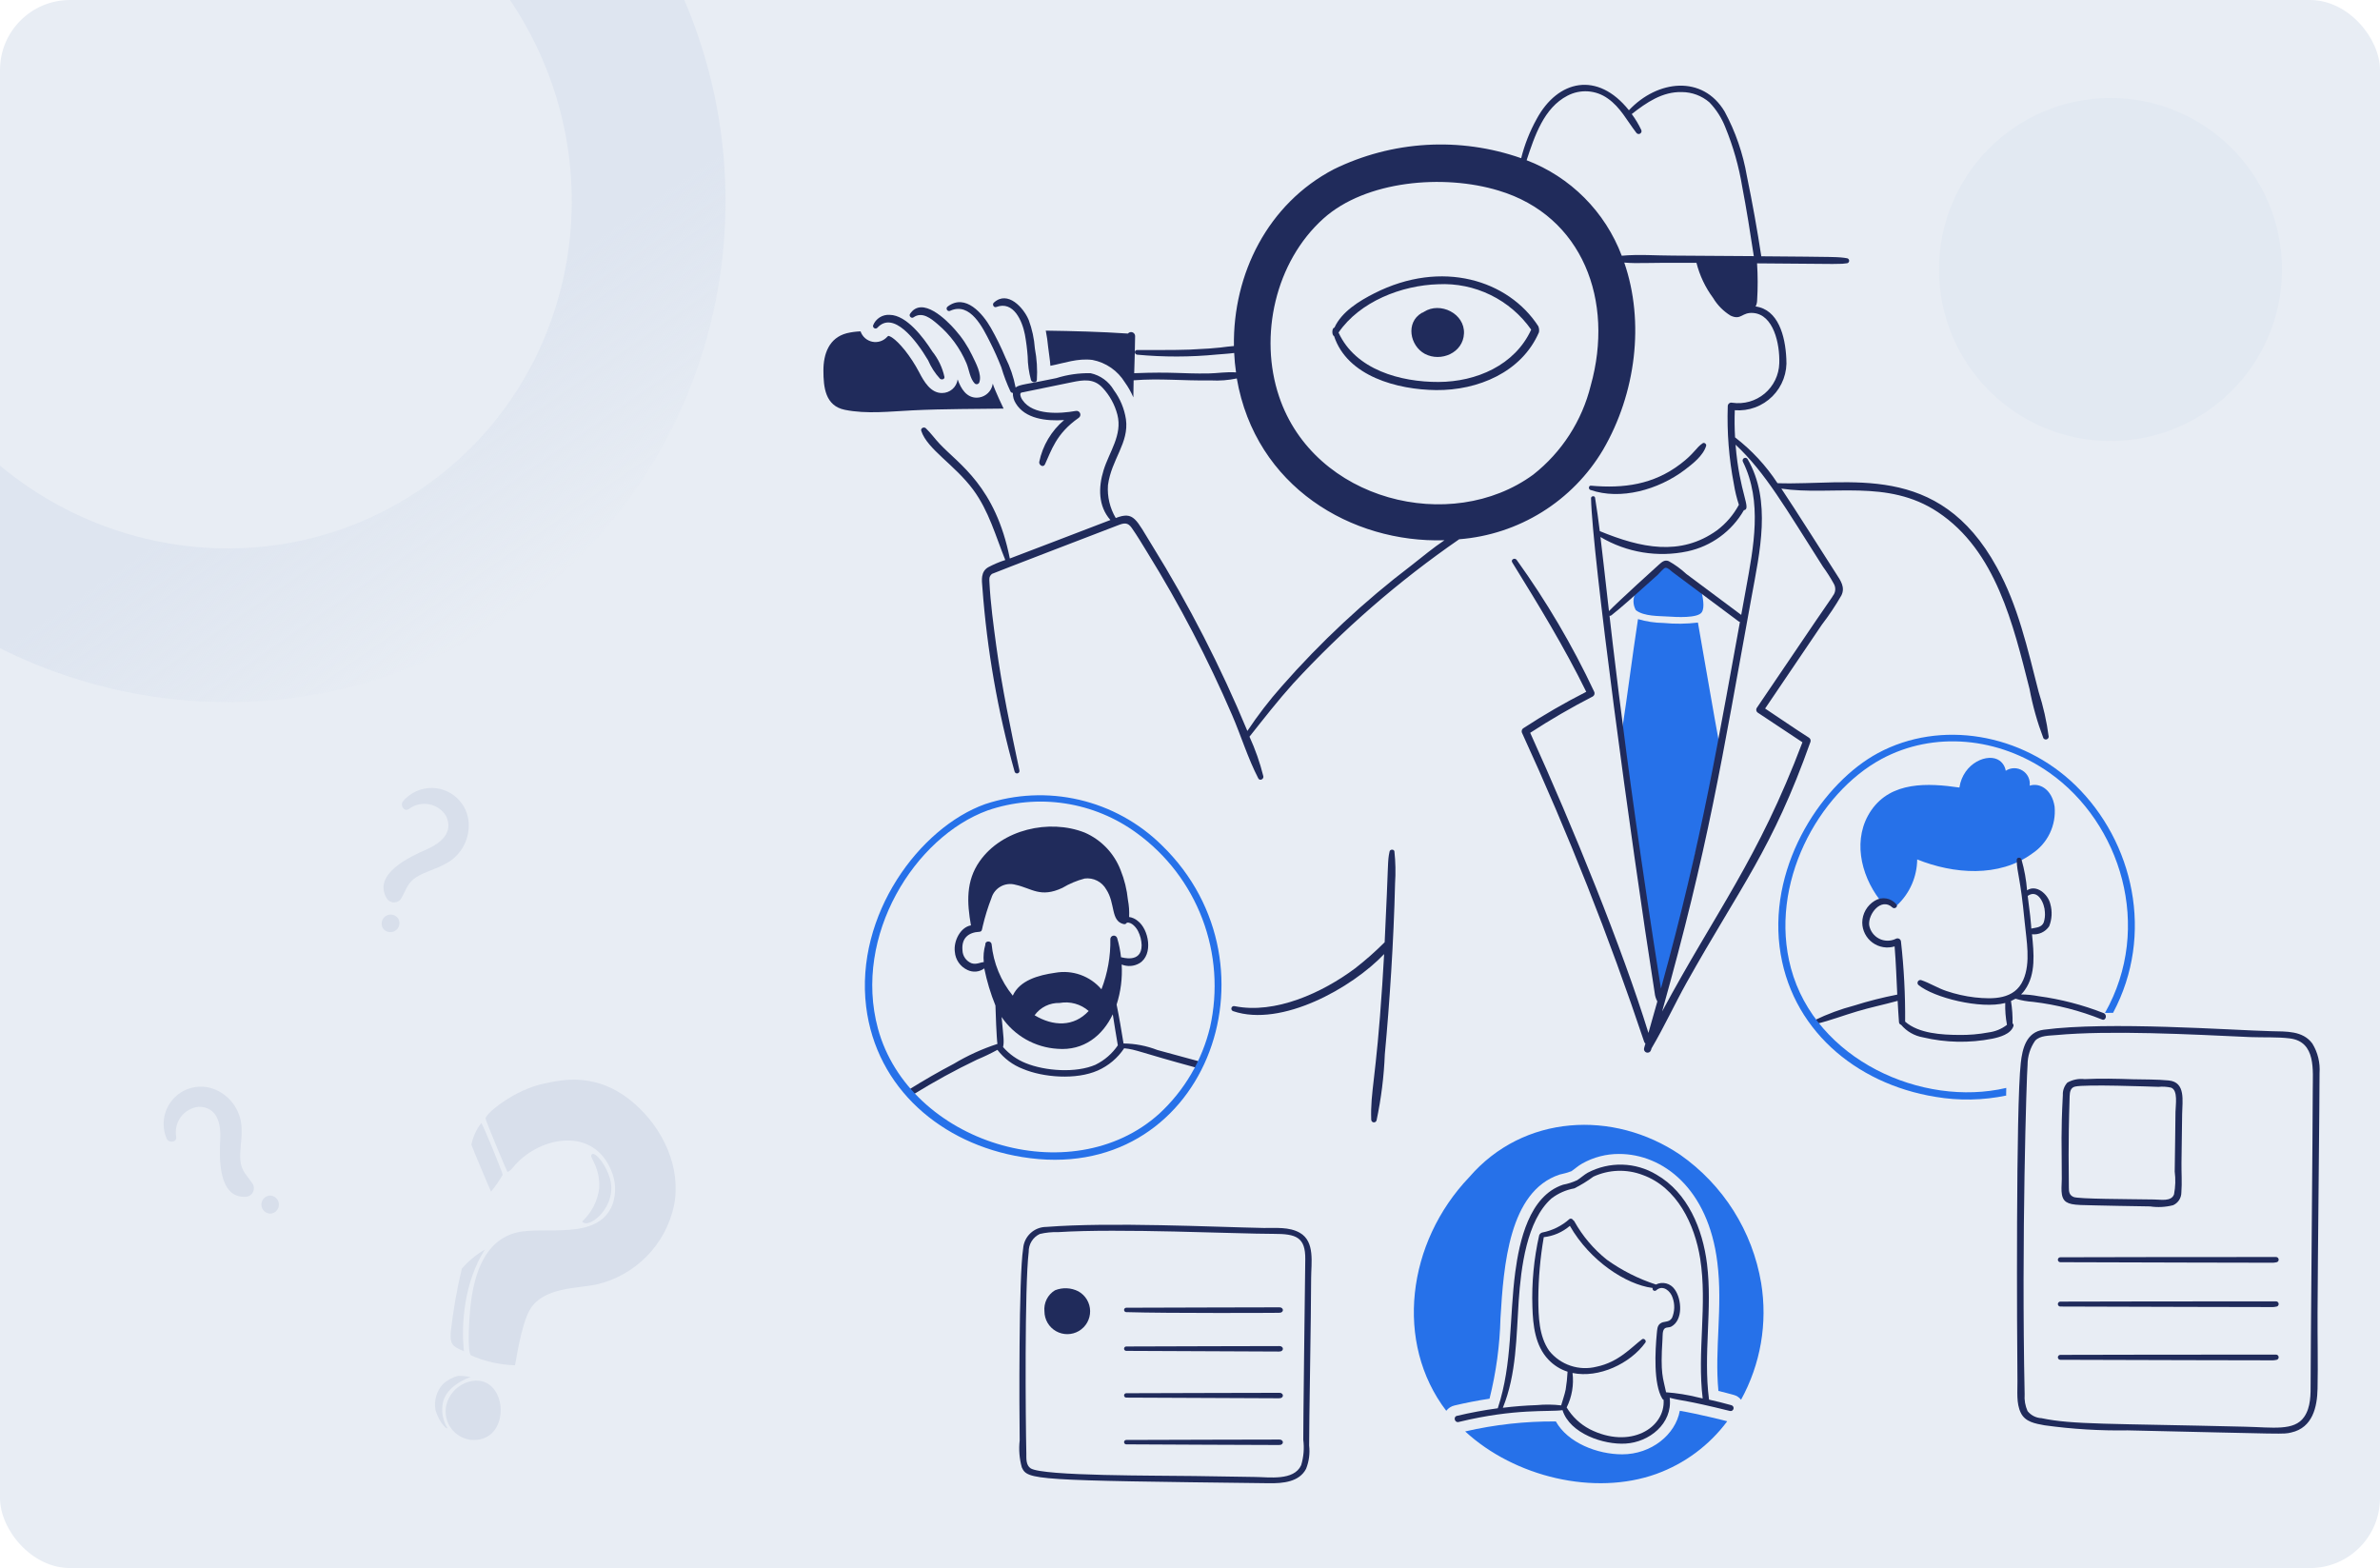 <?xml version="1.0" encoding="UTF-8"?> <svg xmlns="http://www.w3.org/2000/svg" width="340" height="224" viewBox="0 0 340 224" fill="none"> <g clip-path="url(#clip0_2839_3027)"> <rect width="340" height="224" rx="10" fill="#E8EDF4"></rect> <circle cx="301.5" cy="38.5" r="24.5" fill="#E2E9F2"></circle> <path d="M-18.54 62.328C0.978 90.589 39.168 97.704 66.672 78.709C94.177 59.713 101.046 21.478 81.528 -6.783C62.01 -35.043 23.82 -42.159 -3.685 -23.163C-31.189 -4.167 -38.058 34.068 -18.54 62.328Z" stroke="url(#paint0_linear_2839_3027)" stroke-width="21.97"></path> <path d="M171.119 151.569C169.193 151.053 167.277 150.522 165.336 149.994C163.795 149.395 162.158 149.079 160.505 149.062C160.202 147.198 159.897 145.35 159.516 143.508C160.11 141.661 160.355 139.72 160.239 137.783C160.649 137.95 161.093 138.02 161.536 137.987C161.978 137.954 162.406 137.819 162.788 137.593C164.796 136.372 164.124 132.731 162.521 131.545C162.175 131.251 161.753 131.06 161.304 130.994C161.344 130.178 161.287 129.36 161.133 128.558C160.988 127.096 160.635 125.661 160.087 124.298C159.629 123.108 158.94 122.02 158.058 121.099C157.176 120.179 156.12 119.442 154.951 118.934C149.873 116.937 143.121 118.496 139.945 123.042C137.966 125.855 138.138 128.976 138.707 132.191C137.185 132.457 136.196 134.455 136.406 135.976C136.448 136.53 136.638 137.061 136.956 137.516C137.274 137.971 137.708 138.333 138.212 138.564C138.594 138.751 139.019 138.829 139.442 138.79C139.865 138.75 140.269 138.594 140.609 138.339C140.976 140.154 141.511 141.931 142.207 143.646C142.207 144.236 142.379 148.548 142.492 149.124C140.305 149.836 138.206 150.793 136.235 151.977C134.085 153.102 131.993 154.316 129.935 155.591C129.42 155.915 129.896 156.716 130.409 156.389C133.371 154.55 136.432 152.873 139.577 151.368C140.572 150.957 141.544 150.49 142.488 149.971C143.427 151.203 144.692 152.148 146.139 152.699C149.022 153.915 153.72 154.298 156.827 152.924C158.36 152.248 159.667 151.145 160.593 149.748C162.376 149.928 162.588 150.263 170.844 152.506C170.906 152.524 170.97 152.53 171.034 152.523C171.098 152.516 171.159 152.496 171.216 152.466C171.272 152.435 171.321 152.393 171.362 152.343C171.402 152.293 171.432 152.236 171.45 152.175C171.468 152.113 171.474 152.049 171.467 151.985C171.46 151.921 171.44 151.859 171.41 151.803C171.379 151.747 171.337 151.697 171.287 151.657C171.237 151.617 171.18 151.587 171.119 151.569ZM140.763 134.95C140.53 135.759 140.453 136.605 140.538 137.442C140.097 137.442 139.49 137.843 138.768 137.594C138.397 137.441 138.08 137.183 137.853 136.852C137.627 136.521 137.502 136.131 137.495 135.73C137.342 134.019 138.351 133.182 139.929 133.105C140.31 133.08 140.288 132.714 140.386 132.326C140.709 130.948 141.128 129.595 141.64 128.276C141.85 127.571 142.33 126.978 142.975 126.626C143.619 126.273 144.377 126.189 145.084 126.392C147.379 126.887 148.625 128.314 151.779 126.83C152.769 126.239 153.839 125.79 154.955 125.498C155.565 125.422 156.184 125.53 156.733 125.808C157.282 126.086 157.736 126.521 158.036 127.058C159.36 129.063 158.64 131.531 160.49 132.003C160.802 132.081 160.891 131.906 161.004 131.795C161.688 131.718 162.335 132.517 162.579 133.011C162.897 133.637 163.072 134.326 163.092 135.028C163.092 137.681 160.257 136.739 160.144 136.739C160.046 135.811 159.862 134.894 159.593 134.001C159.557 133.889 159.484 133.794 159.385 133.731C159.286 133.668 159.168 133.643 159.052 133.659C158.936 133.674 158.829 133.731 158.75 133.818C158.672 133.905 158.626 134.016 158.622 134.133C158.667 136.59 158.234 139.032 157.349 141.323C156.551 140.387 155.522 139.676 154.364 139.262C153.205 138.847 151.959 138.743 150.748 138.961C148.354 139.298 145.668 140.04 144.681 142.232C142.972 140.129 141.92 137.569 141.656 134.871C141.6 134.374 140.724 134.336 140.763 134.95ZM155.522 144.423C153.4 146.728 150.438 146.624 147.8 145.031C148.207 144.469 148.746 144.015 149.369 143.709C149.992 143.403 150.681 143.254 151.375 143.275C152.107 143.143 152.86 143.177 153.578 143.375C154.296 143.572 154.96 143.929 155.522 144.417V144.423ZM156.534 152.087C153.714 153.325 149.309 152.997 146.547 151.878C145.297 151.379 144.182 150.59 143.295 149.577C143.471 148.78 143.354 148.217 143.086 145.278C143.981 146.596 145.166 147.691 146.551 148.479C147.936 149.267 149.483 149.727 151.073 149.824C154.821 150.129 157.522 147.941 158.967 144.897C159.192 146.381 159.442 147.846 159.69 149.33C158.892 150.505 157.804 151.453 156.531 152.082L156.534 152.087Z" fill="#202B5B"></path> <path d="M238.375 88.078C239.413 88.151 242.537 88.339 243.111 87.462C243.58 86.749 243.239 85.262 243.015 84.217C242.881 83.612 238.758 80.699 237.994 80.926C237.694 81.02 233.895 83.983 233.658 84.693C233.452 85.074 233.348 85.502 233.355 85.935C233.361 86.368 233.479 86.793 233.696 87.168C234.875 88.078 237.006 87.982 238.375 88.078Z" fill="#2671E9"></path> <path d="M245.804 107.319C244.615 100.919 243.701 95.345 242.56 88.934C240.931 89.134 239.285 89.153 237.653 88.992C236.415 88.978 235.186 88.793 234 88.44C233.126 94.178 232.559 98.858 231.683 104.602C231.663 104.748 233.382 124.147 236.72 141.088C236.816 141.601 237.576 141.545 237.709 141.088C239.44 134.736 240.936 128.339 242.198 121.897C243.051 119.074 245.812 107.361 245.804 107.319Z" fill="#2671E9"></path> <path d="M243.244 63.315C242.277 63.958 242.066 64.767 240.068 66.281C236.188 69.238 231.941 69.794 227.286 69.382C226.925 69.343 226.886 69.895 227.21 69.99C231.506 71.476 236.885 69.976 240.657 67.137C241.782 66.281 243.32 65.102 243.739 63.676C243.795 63.428 243.472 63.161 243.244 63.315Z" fill="#202B5B"></path> <path d="M125.337 46.823C127.607 44.327 130.862 48.555 132.584 51.465C132.998 52.438 133.577 53.333 134.295 54.109C134.52 54.28 134.942 54.203 134.923 53.861C134.633 52.518 134.034 51.262 133.174 50.19C131.888 48.165 129.494 45.015 127.107 44.978C126.602 44.942 126.098 45.068 125.67 45.339C125.242 45.609 124.912 46.01 124.728 46.481C124.709 46.558 124.716 46.639 124.748 46.712C124.779 46.785 124.834 46.845 124.903 46.884C124.972 46.922 125.051 46.938 125.13 46.927C125.208 46.916 125.281 46.879 125.337 46.823Z" fill="#202B5B"></path> <path d="M130.492 45.339C131.736 44.449 133.022 45.511 133.972 46.329C135.751 47.835 137.151 49.737 138.062 51.882C138.442 52.782 138.557 54.07 139.241 54.773C139.29 54.821 139.351 54.855 139.418 54.873C139.485 54.891 139.555 54.891 139.621 54.874C139.688 54.856 139.749 54.823 139.799 54.775C139.849 54.728 139.886 54.668 139.907 54.602C140.306 53.477 139.375 51.807 138.894 50.799C138.248 49.444 137.413 48.189 136.412 47.07C135.195 45.682 131.714 42.24 130 44.845C129.806 45.149 130.204 45.545 130.492 45.339Z" fill="#202B5B"></path> <path d="M142.322 43.857C144.797 42.923 146.035 45.853 146.411 47.775C146.602 48.813 146.735 49.86 146.811 50.913C146.825 52.057 146.985 53.195 147.287 54.299C147.419 54.66 148.047 54.755 148.124 54.299C148.218 52.784 148.122 51.263 147.838 49.772C147.74 48.387 147.445 47.023 146.963 45.722C146.24 43.971 143.958 41.423 141.98 43.23C141.7 43.476 141.962 43.992 142.322 43.857Z" fill="#202B5B"></path> <path d="M165.983 120.756C162.725 117.54 158.641 115.289 154.183 114.251C149.725 113.212 145.066 113.428 140.723 114.873C131.385 118.22 122.129 130.665 123.735 143.808C125.181 155.494 134.535 163.418 145.989 165.282C172.022 169.565 183.789 138.043 165.983 120.756ZM165.622 159.081C153.038 170.463 129.84 163.255 125.414 146.909C121.838 133.652 130.693 119.558 141.096 115.769C144.643 114.551 148.432 114.209 152.14 114.773C155.848 115.336 159.364 116.789 162.389 119.005C166.65 122.098 169.913 126.369 171.775 131.293C173.637 136.218 174.018 141.58 172.869 146.718C171.729 151.465 169.207 155.767 165.622 159.081Z" fill="#2671E9"></path> <path d="M185.688 176.105C184.163 175.233 182.226 175.439 180.533 175.419C173.291 175.275 158.667 174.553 149.473 175.268C148.631 175.269 147.822 175.59 147.207 176.165C146.593 176.741 146.22 177.527 146.163 178.367C145.525 182.438 145.611 201.605 145.669 205.757C145.521 207.052 145.624 208.363 145.973 209.618C146.794 211.439 147.63 211.481 181.237 211.882C183.334 211.92 185.612 211.684 186.581 209.828C187.001 208.772 187.152 207.628 187.02 206.5C187.001 203.666 187.305 187.746 187.305 182.61C187.305 180.44 187.892 177.362 185.688 176.105ZM186.467 179.908C186.405 184.739 186.164 204.293 186.182 205.662C186.34 206.887 186.237 208.131 185.878 209.313C184.832 211.577 181.256 211.001 179.277 210.987C176.405 210.949 173.533 210.892 170.68 210.854C165.561 210.769 148.976 210.891 147.228 209.751C146.562 209.294 146.62 208.382 146.62 207.659C146.507 202.674 146.364 183.825 146.957 178.845C146.944 178.309 147.086 177.781 147.367 177.325C147.648 176.869 148.056 176.504 148.54 176.276C149.395 176.073 150.272 175.984 151.15 176.012C159.889 175.45 176.585 176.26 181.982 176.26C185.139 176.256 186.509 176.715 186.468 179.908H186.467Z" fill="#202B5B"></path> <path d="M331.365 153.299C331.471 151.819 331.112 150.342 330.338 149.077C328.969 147.213 326.61 147.364 324.48 147.308C318.825 147.17 301.178 145.868 291.955 147.099C289.463 147.422 288.912 149.799 288.684 151.834C287.978 158.113 288.137 190.95 288.208 197.293C288.227 198.739 288.018 200.469 288.684 201.82C289.311 203.132 290.738 203.36 292.088 203.608C296.02 204.154 299.988 204.395 303.957 204.33C327.193 204.851 326.082 204.907 327.314 204.635C330.395 203.95 331.026 200.964 331.079 198.378C331.156 194.763 331.06 191.13 331.079 187.517C331.098 181.202 331.386 155.088 331.365 153.299ZM330.395 155.661C330.406 158.914 330.071 195.832 330.09 197.581C330.09 199.18 330.129 201.025 329.159 202.419C327.738 204.459 324.688 203.896 320.675 203.807C301.178 203.333 296.132 203.531 291.65 202.59C291.264 202.573 290.886 202.475 290.542 202.3C290.197 202.125 289.894 201.879 289.653 201.577C289.314 200.82 289.17 199.989 289.235 199.162C288.765 176.999 289.519 153.544 289.653 152.105C289.653 150.874 290.032 149.672 290.738 148.663C291.441 147.902 292.735 147.958 293.724 147.864C301.437 147.151 312.961 147.758 321.474 148.15C323.338 148.225 325.299 148.111 327.124 148.34C330.908 148.81 330.385 152.957 330.395 155.658V155.661Z" fill="#202B5B"></path> <path d="M309.814 154.345C308.14 154.182 306.391 154.212 304.698 154.174C302.397 154.097 300.095 154.041 297.794 154.155C296.944 154.056 296.085 154.229 295.34 154.65C295.119 154.889 294.948 155.17 294.837 155.476C294.725 155.782 294.676 156.107 294.692 156.433C294.401 162.093 294.541 163.163 294.541 168.42C294.561 169.371 294.219 171.102 295.188 171.71C296.068 172.255 297.249 172.12 302.663 172.262C304.166 172.281 305.65 172.319 307.152 172.338C308.249 172.501 309.368 172.443 310.442 172.167C310.792 172.012 311.09 171.758 311.299 171.438C311.508 171.117 311.621 170.743 311.622 170.36C311.735 168.953 311.622 167.488 311.641 166.085C311.659 163.764 311.717 161.444 311.736 159.124C311.755 157.293 312.286 154.586 309.814 154.345ZM310.785 158.776C310.785 160.64 310.673 166.365 310.673 167.355C310.813 168.437 310.781 169.535 310.578 170.607C310.198 171.691 308.638 171.349 307.725 171.349C303.9 171.287 296.907 171.29 296.218 170.988C295.609 170.721 295.552 170.246 295.552 169.656C295.552 167.188 295.423 164.128 295.664 156.579C295.683 155.964 295.807 155.362 296.442 155.22C297.904 154.875 307.067 155.22 308.349 155.258C308.953 155.2 309.563 155.238 310.155 155.371C311.185 155.752 310.788 157.9 310.788 158.776H310.785Z" fill="#202B5B"></path> <path d="M219.753 46.594C215.49 40.017 205.983 37.008 196.34 41.897C194.228 42.962 191.661 44.521 190.634 46.804C190.237 46.844 190.255 47.922 190.577 48.002C192.479 53.784 199.668 55.668 205.166 55.725C211.1 55.781 217.376 53.195 219.849 47.47C219.908 47.175 219.874 46.87 219.753 46.594ZM205.508 54.564C200.086 54.583 193.658 52.834 191.22 47.508C194.258 43.077 200.22 40.758 205.466 40.604C208.046 40.476 210.617 41.004 212.938 42.138C215.259 43.272 217.256 44.976 218.741 47.09C216.407 52.187 210.887 54.545 205.508 54.564Z" fill="#202B5B"></path> <path d="M203.434 44.54C203.373 44.582 203.31 44.619 203.244 44.653C203.189 44.658 203.136 44.678 203.092 44.71C200.79 46.06 201.399 49.389 203.548 50.549C205.85 51.766 209.027 50.397 209.14 47.639C209.273 44.788 205.733 43.06 203.434 44.54Z" fill="#202B5B"></path> <path d="M293.514 115.221C293.131 112.726 291.344 111.773 289.958 112.234C290.011 111.813 289.941 111.386 289.759 111.003C289.576 110.62 289.287 110.298 288.927 110.074C288.567 109.85 288.15 109.734 287.726 109.739C287.302 109.745 286.888 109.871 286.534 110.105C286.444 109.527 286.13 109.007 285.66 108.659C284.022 107.482 280.447 108.962 279.915 112.501C275.446 111.854 270.195 111.587 267.323 115.753C264.604 119.71 265.764 124.902 268.503 128.497C268.543 128.548 268.595 128.587 268.654 128.613C268.713 128.638 268.778 128.648 268.842 128.642C268.906 128.637 268.967 128.615 269.021 128.58C269.075 128.545 269.119 128.496 269.149 128.44C269.592 128.661 270.002 128.943 270.367 129.277C270.46 129.364 270.582 129.412 270.709 129.412C270.836 129.412 270.959 129.364 271.051 129.277C271.935 128.437 272.641 127.429 273.127 126.312C273.614 125.194 273.872 123.991 273.885 122.772C279.078 124.863 285.545 125.378 290.281 121.954C291.38 121.231 292.262 120.222 292.832 119.036C293.401 117.85 293.637 116.531 293.514 115.221Z" fill="#2671E9"></path> <path d="M294.332 180.308C303.22 180.346 324.689 180.384 324.689 180.384C324.842 180.38 324.995 180.361 325.145 180.327C325.246 180.327 325.342 180.287 325.414 180.216C325.485 180.144 325.525 180.048 325.525 179.947C325.525 179.846 325.485 179.749 325.414 179.678C325.342 179.606 325.246 179.566 325.145 179.566C316.567 179.566 295.72 179.586 294.332 179.604C294.239 179.604 294.149 179.641 294.083 179.707C294.017 179.773 293.98 179.862 293.98 179.956C293.98 180.049 294.017 180.139 294.083 180.205C294.149 180.271 294.239 180.308 294.332 180.308Z" fill="#202B5B"></path> <path d="M294.332 186.641C303.22 186.68 324.689 186.718 324.689 186.718C324.842 186.713 324.995 186.694 325.145 186.66C325.246 186.66 325.342 186.62 325.414 186.549C325.485 186.478 325.525 186.381 325.525 186.28C325.525 186.179 325.485 186.083 325.414 186.011C325.342 185.94 325.246 185.9 325.145 185.9C316.567 185.9 295.72 185.919 294.332 185.937C294.239 185.937 294.149 185.974 294.083 186.04C294.017 186.106 293.98 186.196 293.98 186.289C293.98 186.383 294.017 186.472 294.083 186.538C294.149 186.604 294.239 186.641 294.332 186.641Z" fill="#202B5B"></path> <path d="M294.332 194.25C303.22 194.288 324.689 194.325 324.689 194.325C324.842 194.321 324.995 194.302 325.145 194.269C325.246 194.269 325.342 194.229 325.414 194.157C325.485 194.086 325.525 193.989 325.525 193.889C325.525 193.788 325.485 193.691 325.414 193.62C325.342 193.548 325.246 193.508 325.145 193.508C316.567 193.508 295.72 193.526 294.332 193.545C294.239 193.545 294.149 193.583 294.083 193.649C294.017 193.715 293.98 193.804 293.98 193.898C293.98 193.991 294.017 194.081 294.083 194.147C294.149 194.213 294.239 194.25 294.332 194.25Z" fill="#202B5B"></path> <path d="M160.886 187.44C167.031 187.624 182.589 187.546 182.702 187.536C182.814 187.526 183.273 187.478 182.987 187.478C183.066 187.465 183.138 187.425 183.19 187.364C183.241 187.303 183.27 187.225 183.27 187.145C183.27 187.065 183.241 186.988 183.19 186.927C183.138 186.866 183.066 186.825 182.987 186.812C183.273 186.812 182.893 186.774 182.778 186.755C182.663 186.736 164.416 186.812 160.905 186.812C160.821 186.81 160.741 186.841 160.68 186.898C160.619 186.955 160.584 187.033 160.581 187.117C160.579 187.2 160.609 187.281 160.666 187.341C160.723 187.402 160.802 187.438 160.886 187.44Z" fill="#202B5B"></path> <path d="M160.886 192.975C162.805 192.987 182.573 193.082 182.702 193.071C182.83 193.06 183.273 193.014 182.987 193.014C183.066 193.001 183.138 192.96 183.19 192.899C183.241 192.838 183.27 192.761 183.27 192.681C183.27 192.601 183.241 192.523 183.19 192.462C183.138 192.401 183.066 192.361 182.987 192.348C183.273 192.348 182.893 192.309 182.778 192.29C182.663 192.271 164.401 192.348 160.905 192.348C160.821 192.345 160.741 192.376 160.68 192.433C160.619 192.49 160.584 192.569 160.581 192.652C160.579 192.735 160.609 192.816 160.666 192.877C160.723 192.937 160.802 192.973 160.886 192.975Z" fill="#202B5B"></path> <path d="M160.886 199.651C162.798 199.662 182.573 199.758 182.702 199.747C182.83 199.735 183.273 199.689 182.987 199.689C183.066 199.676 183.138 199.636 183.19 199.575C183.241 199.514 183.27 199.436 183.27 199.356C183.27 199.276 183.241 199.199 183.19 199.138C183.138 199.077 183.066 199.036 182.987 199.023C183.273 199.023 182.893 198.986 182.778 198.967C182.663 198.948 164.401 199.023 160.905 199.023C160.821 199.021 160.741 199.051 160.68 199.108C160.619 199.165 160.584 199.244 160.581 199.328C160.579 199.411 160.609 199.492 160.666 199.552C160.723 199.613 160.802 199.648 160.886 199.651Z" fill="#202B5B"></path> <path d="M160.886 206.328C162.805 206.339 182.573 206.435 182.702 206.422C182.83 206.41 183.273 206.365 182.987 206.365C183.065 206.351 183.136 206.31 183.187 206.25C183.239 206.189 183.267 206.112 183.267 206.033C183.267 205.953 183.239 205.876 183.187 205.815C183.136 205.755 183.065 205.714 182.987 205.7C183.273 205.7 182.893 205.662 182.778 205.643C182.663 205.624 164.416 205.7 160.905 205.7C160.821 205.698 160.741 205.728 160.68 205.785C160.619 205.842 160.584 205.921 160.581 206.004C160.579 206.088 160.609 206.168 160.666 206.229C160.723 206.29 160.802 206.325 160.886 206.328Z" fill="#202B5B"></path> <path d="M154.058 184.474C153.544 184.21 152.979 184.059 152.401 184.033C151.823 184.007 151.247 184.105 150.71 184.321C150.198 184.63 149.785 185.079 149.519 185.615C149.253 186.151 149.145 186.751 149.207 187.346C149.211 187.92 149.366 188.482 149.657 188.977C149.948 189.472 150.364 189.881 150.864 190.163C151.363 190.446 151.928 190.591 152.502 190.586C153.076 190.58 153.638 190.423 154.132 190.131C154.626 189.838 155.033 189.421 155.314 188.921C155.595 188.42 155.739 187.855 155.732 187.281C155.724 186.707 155.566 186.146 155.272 185.653C154.978 185.16 154.559 184.753 154.058 184.474Z" fill="#202B5B"></path> <path d="M247.337 200.735C246.274 200.426 245.208 200.184 244.142 199.937V199.898C243.305 193.451 244.655 186.961 243.857 180.536C243.248 175.61 241.136 170.379 236.629 167.792C235.154 166.907 233.476 166.418 231.757 166.371C230.038 166.325 228.336 166.723 226.815 167.526C226.282 167.83 225.844 168.249 225.312 168.591C224.671 168.891 223.993 169.109 223.296 169.238C218.446 170.835 217.057 177.322 216.467 181.715C215.612 188.201 216.068 194.801 213.992 201.096C213.98 201.12 213.974 201.146 213.974 201.173C212.011 201.438 210.062 201.8 208.135 202.257C207.564 202.39 207.812 203.285 208.382 203.132C216.529 201.156 221.261 201.725 223.198 201.444H223.217C224.264 204.792 229.096 206.409 232.217 206.219C235.604 206.028 238.951 203.366 238.532 199.714V199.676C240.529 200.196 240.414 199.901 247.129 201.559C247.239 201.586 247.354 201.57 247.451 201.512C247.548 201.454 247.618 201.36 247.645 201.251C247.673 201.142 247.656 201.026 247.598 200.93C247.54 200.833 247.447 200.763 247.337 200.735ZM227.1 204.159C225.739 203.447 224.601 202.374 223.809 201.058C224.564 199.534 224.855 197.821 224.646 196.133C228.394 196.913 232.882 194.801 235.05 191.796C235.259 191.51 234.841 191.111 234.575 191.32C233.069 192.458 231.227 194.588 228.07 195.239C226.846 195.547 225.559 195.498 224.363 195.097C223.166 194.696 222.11 193.959 221.32 192.975C219.836 190.863 219.778 188.049 219.759 185.576C219.772 182.612 220.033 179.653 220.539 176.732C221.916 176.581 223.216 176.017 224.267 175.115C227.145 180.16 232.336 183.496 236.022 183.978H236.098C236.073 184.045 236.073 184.118 236.095 184.186C236.117 184.253 236.162 184.311 236.221 184.35C236.281 184.389 236.352 184.407 236.423 184.401C236.493 184.395 236.56 184.365 236.612 184.316C237.562 183.46 238.666 184.45 238.951 185.4C239.282 186.336 239.248 187.361 238.856 188.273C238.399 189.014 237.676 188.634 237.125 189.11C236.725 189.447 236.744 190.01 236.687 190.479C236.452 192.945 236.189 197.689 237.468 199.799C237.511 199.876 237.578 199.936 237.658 199.97C237.912 203.981 232.871 207.085 227.095 204.159H227.1ZM238.012 198.89C237.578 196.762 237.171 196.385 237.498 191.301C237.536 190.844 237.442 189.989 237.88 189.726C238.088 189.593 238.488 189.65 238.735 189.517C240.47 188.598 240.266 185.579 239.23 184.172C238.94 183.758 238.511 183.462 238.022 183.338C237.532 183.214 237.014 183.27 236.562 183.497C234.056 182.682 231.69 181.486 229.548 179.95C227.66 178.442 226.084 176.582 224.907 174.472C224.865 174.391 224.798 174.325 224.717 174.282C224.695 174.239 224.665 174.2 224.628 174.169C224.591 174.138 224.548 174.114 224.502 174.1C224.456 174.086 224.407 174.081 224.359 174.086C224.311 174.091 224.264 174.106 224.222 174.129C223.117 175.121 221.762 175.792 220.304 176.07C220.21 176.098 220.124 176.147 220.052 176.213C219.98 176.279 219.923 176.36 219.886 176.45C219.126 179.807 218.8 183.248 218.915 186.687C218.992 189.312 219.296 192.222 221.198 194.219C221.951 195.018 222.893 195.613 223.937 195.951C223.896 196.798 223.807 197.642 223.671 198.48C223.519 199.259 223.233 200.002 223.024 200.762C221.868 200.626 220.702 200.613 219.543 200.724C217.922 200.778 216.303 200.905 214.693 201.104C216.652 196.274 216.615 190.929 216.957 185.812C217.288 181.111 218.082 174.363 221.636 171.204C222.595 170.468 223.717 169.973 224.907 169.76C225.861 169.281 226.771 168.721 227.627 168.086C228.722 167.58 229.907 167.298 231.111 167.256C232.316 167.213 233.518 167.411 234.645 167.838C239.595 169.607 242.102 174.913 242.881 179.783C243.928 186.402 242.425 193.116 243.242 199.773C243.017 199.716 242.787 199.678 242.578 199.622C241.08 199.248 239.553 199.004 238.013 198.89H238.012Z" fill="#202B5B"></path> <path d="M198.512 121.63C198.192 123.133 198.393 122.719 197.809 134.602C196.48 135.932 195.07 137.176 193.586 138.33C188.917 141.817 182.166 144.907 176.373 143.73C176.278 143.704 176.176 143.718 176.09 143.768C176.004 143.817 175.942 143.899 175.917 143.995C175.891 144.091 175.905 144.193 175.955 144.278C176.005 144.364 176.086 144.426 176.182 144.452C183.075 146.783 193.136 141.131 197.733 136.292C197.656 137.755 197.562 139.217 197.466 140.686C196.577 154.256 195.745 155.921 195.891 159.954C195.893 160.048 195.928 160.137 195.99 160.206C196.053 160.276 196.138 160.32 196.23 160.332C196.323 160.343 196.416 160.321 196.494 160.269C196.571 160.217 196.627 160.139 196.652 160.049C197.312 156.938 197.707 153.777 197.832 150.599C198.507 143.386 199.106 134.383 199.294 126.216C199.396 124.681 199.364 123.141 199.2 121.612C199.136 121.288 198.578 121.305 198.512 121.63Z" fill="#202B5B"></path> <path d="M300.514 144.721C297.521 143.547 294.398 142.736 291.213 142.305C290.392 142.146 289.558 142.063 288.722 142.058C288.93 141.865 289.115 141.647 289.273 141.411C290.871 139.148 290.548 136.124 290.286 133.461C290.76 133.512 291.239 133.433 291.671 133.232C292.103 133.031 292.473 132.715 292.739 132.32C293.138 131.314 293.198 130.205 292.91 129.162C292.573 127.679 290.875 126.309 289.582 127.184C289.464 125.69 289.196 124.212 288.783 122.772C288.67 122.41 288.079 122.448 288.099 122.867C288.153 124.826 288.607 125.149 289.239 131.711C289.487 134.317 290.134 137.512 289.03 140.004C287.793 142.8 284.731 142.762 282.107 142.479C280.729 142.317 279.371 142.012 278.057 141.566C276.801 141.148 275.68 140.424 274.443 140.006C274.357 139.984 274.265 139.991 274.183 140.026C274.1 140.061 274.031 140.121 273.986 140.199C273.941 140.276 273.923 140.366 273.933 140.454C273.943 140.543 273.982 140.626 274.044 140.691C276.252 142.532 282.951 144.192 286.464 143.279C286.432 144.324 286.515 145.371 286.711 146.398C285.948 146.987 285.042 147.361 284.086 147.483C282.694 147.745 281.28 147.866 279.864 147.844C277.429 147.825 274.1 147.654 272.161 145.941C272.193 142.129 271.996 138.318 271.571 134.529C271.568 134.444 271.544 134.36 271.499 134.287C271.455 134.214 271.392 134.153 271.318 134.111C271.243 134.069 271.159 134.047 271.073 134.047C270.988 134.047 270.903 134.069 270.829 134.111C270.455 134.293 270.045 134.385 269.629 134.381C269.214 134.376 268.805 134.275 268.436 134.084C268.067 133.894 267.747 133.621 267.502 133.285C267.257 132.95 267.094 132.562 267.025 132.152C266.854 130.577 268.737 128.138 270.354 129.641C270.639 129.908 271.191 129.546 270.924 129.204C270.562 128.751 270.046 128.448 269.475 128.35C268.904 128.251 268.316 128.366 267.824 128.672C267.284 128.995 266.836 129.451 266.522 129.997C266.209 130.543 266.042 131.161 266.036 131.79C266.04 132.347 266.174 132.896 266.427 133.393C266.68 133.889 267.045 134.32 267.494 134.651C267.942 134.981 268.462 135.203 269.011 135.297C269.561 135.392 270.124 135.357 270.658 135.195C270.848 137.497 270.924 139.779 271.038 142.08C268.962 142.483 266.911 143.004 264.894 143.641C262.948 144.153 261.056 144.853 259.246 145.732C258.941 145.885 259.15 146.341 259.471 146.265C261.448 145.79 263.37 145.048 265.309 144.477C267.212 143.906 269.17 143.507 271.092 142.975C271.149 143.987 271.204 144.991 271.282 145.999C271.283 146.089 271.313 146.177 271.368 146.25C271.423 146.322 271.5 146.374 271.587 146.398C272.384 147.342 273.488 147.975 274.705 148.186C277.964 148.958 281.349 149.023 284.635 148.376C285.7 148.151 287.259 147.729 287.64 146.569C287.656 146.5 287.652 146.427 287.628 146.36C287.605 146.293 287.563 146.233 287.507 146.189C287.53 145.119 287.454 144.05 287.282 142.994C287.503 142.897 287.719 142.789 287.929 142.67C288.75 142.913 289.596 143.064 290.451 143.12C293.828 143.521 297.137 144.369 300.291 145.642C300.837 145.863 301.086 144.948 300.514 144.721ZM292.126 130.285C292.172 130.792 292.114 131.303 291.955 131.787C291.631 132.51 290.89 132.491 290.224 132.643C290.111 132.643 290.349 133.028 289.672 127.983C291.137 126.937 292.093 129.087 292.126 130.285Z" fill="#202B5B"></path> <path d="M143.369 58.369C143.308 58.257 142.143 55.815 141.828 54.812C141.79 54.964 141.752 55.117 141.716 55.249C141.557 55.703 141.261 56.096 140.869 56.375C140.478 56.654 140.01 56.806 139.529 56.809C138.091 56.809 137.291 55.571 136.809 54.203C136.734 54.745 136.464 55.241 136.05 55.598C135.636 55.955 135.106 56.149 134.559 56.144C132.966 56.144 132.012 54.553 131.287 53.138C130.71 52.046 130.035 51.009 129.271 50.038C127.73 48.136 127.008 47.984 126.894 47.984C126.875 48.003 126.818 48.041 126.741 48.117C126.479 48.409 126.145 48.627 125.772 48.75C125.399 48.873 125 48.896 124.616 48.817C124.231 48.738 123.874 48.56 123.58 48.301C123.285 48.041 123.064 47.709 122.937 47.337C122.271 47.358 121.608 47.447 120.96 47.603C118.43 48.269 117.631 50.551 117.631 52.929C117.631 55.326 117.897 57.97 120.674 58.54C123.832 59.187 127.217 58.765 130.412 58.617C134.682 58.403 140.094 58.42 143.369 58.369Z" fill="#202B5B"></path> <path d="M207.79 200.774C209.444 200.384 211.113 200.06 212.792 199.804C213.733 196.043 214.256 192.191 214.353 188.316C214.803 180.787 215.573 170.186 222.797 167.792C223.366 167.675 223.925 167.516 224.471 167.317C225.124 166.881 225.355 166.6 226.03 166.214C227.638 165.308 229.454 164.837 231.3 164.845C237.533 164.845 244.041 169.77 245.336 180.346C246.135 186.697 244.914 192.721 245.488 198.7C246.287 198.891 247.01 199.081 247.694 199.271C248.102 199.381 248.463 199.622 248.721 199.956C251.52 194.874 252.532 189 251.593 183.274C250.976 179.607 249.635 176.099 247.649 172.954C245.663 169.81 243.071 167.092 240.025 164.958C230.475 158.505 217.624 159.194 209.896 168.153C200.961 177.505 199.201 191.831 206.606 201.534C206.902 201.152 207.32 200.884 207.79 200.774Z" fill="#2671E9"></path> <path d="M239.972 201.534C239.36 204.928 235.914 207.754 231.737 207.754C228.199 207.754 223.975 206.119 222.265 203.056C217.906 203.021 213.559 203.5 209.312 204.483C216.357 210.985 227.762 213.742 236.626 210.55C240.662 209.09 244.18 206.478 246.745 203.037C246.852 203.037 242.526 201.959 239.972 201.534Z" fill="#2671E9"></path> <path d="M286.591 156.456C286.591 156.113 286.591 155.752 286.61 155.41C274.611 158.223 259.397 151.413 255.854 138.329C252.603 126.276 259.779 113.28 268.791 108.425C276.207 104.427 285.515 105.244 292.833 110.427C302.902 117.571 307.659 132.395 300.708 144.701C301.089 144.701 301.469 144.701 301.868 144.682C307.831 133.494 304.782 120.231 296.468 112.158C288.86 104.771 277.231 102.762 268.276 107.582C260.571 111.726 252.751 123.153 254.223 135.211C255.669 146.897 265.023 154.821 276.478 156.685C279.846 157.259 283.291 157.195 286.635 156.495L286.591 156.456Z" fill="#2671E9"></path> <path d="M291.232 98.825C289.657 92.695 288.279 86.471 285.26 81.041C276.904 65.754 264.063 69.38 253.93 69.025C252.291 66.519 250.241 64.306 247.867 62.481C247.79 61.189 247.777 59.893 247.828 58.6C248.816 58.676 249.808 58.538 250.737 58.194C251.667 57.85 252.51 57.309 253.21 56.608C253.909 55.906 254.449 55.061 254.79 54.131C255.132 53.202 255.268 52.209 255.189 51.221C255.036 47.969 254.03 44.22 250.801 43.779C250.941 43.503 251.015 43.199 251.019 42.89C251.125 41.135 251.122 39.375 251.008 37.62C263.677 37.732 262.802 37.746 263.895 37.602C263.973 37.581 264.041 37.535 264.09 37.472C264.139 37.408 264.166 37.33 264.166 37.25C264.166 37.169 264.139 37.091 264.09 37.028C264.041 36.964 263.973 36.918 263.895 36.898C262.658 36.68 262.445 36.705 251.613 36.611C251.028 32.771 250.341 28.947 249.554 25.143C249 21.924 247.928 18.815 246.378 15.939C243.228 10.666 236.782 11.411 232.702 15.749C228.224 10.139 222.547 11.398 219.521 17.003C218.543 18.764 217.8 20.645 217.311 22.599C212.964 21.073 208.357 20.428 203.758 20.701C199.159 20.974 194.661 22.16 190.525 24.189C181.129 29.107 176.125 39.117 176.274 49.43C174.746 49.537 174.74 49.729 169.959 49.943C167.448 50.038 164.937 49.981 162.446 50C162.009 50 162.028 50.609 162.446 50.666C166.229 51.022 170.038 51.015 173.82 50.647C174.638 50.571 175.494 50.535 176.312 50.422C176.353 51.352 176.441 52.278 176.577 53.199C175.304 53.086 173.877 53.333 172.603 53.351C168.631 53.4 167.653 53.096 162.028 53.312C162.084 51.544 162.14 49.756 162.16 47.988C162.155 47.87 162.114 47.758 162.043 47.664C161.972 47.571 161.875 47.501 161.763 47.465C161.652 47.428 161.532 47.426 161.419 47.459C161.307 47.492 161.207 47.559 161.133 47.65C157.234 47.385 153.316 47.289 149.397 47.232C149.55 48.005 149.662 48.786 149.735 49.572C149.869 50.715 149.999 51.372 150.058 52.254C152.071 51.866 153.929 51.149 156.069 51.417C157.018 51.6 157.92 51.979 158.715 52.529C159.511 53.079 160.183 53.789 160.69 54.613C161.172 55.283 161.58 56.004 161.907 56.762C161.907 55.943 161.926 55.144 161.946 54.327C165.749 54.027 168.739 54.401 172.996 54.345C174.234 54.412 175.474 54.317 176.686 54.06C179.365 69.556 193.113 77.6 206.352 77.174C204.719 78.266 203.161 79.57 201.647 80.756C194.895 85.888 188.676 91.687 183.084 98.064C181.311 100.067 179.678 102.19 178.195 104.418C174.388 95.247 169.846 86.399 164.614 77.96C162.265 74.165 162.015 72.992 159.394 73.998C158.554 72.583 158.165 70.946 158.28 69.305C158.774 65.603 161.318 63.291 160.848 59.89C160.618 58.383 160.024 56.954 159.117 55.728C158.762 55.115 158.282 54.583 157.709 54.167C157.135 53.751 156.481 53.459 155.788 53.311C154.132 53.28 152.481 53.518 150.9 54.016C146.674 54.916 145.644 54.895 145.087 55.358C144.804 53.872 144.315 52.433 143.635 51.083C143.026 49.621 142.327 48.198 141.543 46.822C140.401 44.824 137.929 41.872 135.399 43.778C135.32 43.827 135.263 43.904 135.24 43.995C135.218 44.085 135.232 44.181 135.279 44.261C135.327 44.341 135.404 44.399 135.494 44.423C135.584 44.446 135.679 44.434 135.76 44.388C138.627 43.1 140.42 46.863 141.428 48.856C142.025 50.034 142.565 51.24 143.046 52.47C143.394 53.655 143.833 54.812 144.357 55.931C144.391 55.991 144.44 56.041 144.499 56.075C144.559 56.109 144.626 56.127 144.695 56.127C144.678 56.657 144.825 57.18 145.114 57.624C146.431 59.822 149.46 60.186 152.019 60.002C150.194 61.543 148.941 63.654 148.462 65.995C148.405 66.431 149.033 66.85 149.28 66.332C150.207 64.354 150.855 61.958 154.093 59.694C154.2 59.624 154.279 59.519 154.316 59.397C154.353 59.275 154.347 59.143 154.297 59.025C154.247 58.907 154.157 58.811 154.044 58.753C153.93 58.694 153.799 58.678 153.675 58.706C151.448 59.105 147.568 59.352 146.085 57.166C145.92 56.947 145.809 56.693 145.761 56.424C145.742 56.024 145.932 56.087 146.314 56.006C146.44 55.976 145.603 56.144 153.141 54.598C154.777 54.261 156.242 54.046 157.497 55.377C158.52 56.465 159.252 57.793 159.627 59.239C160.369 62.149 158.467 64.526 157.649 67.189C156.898 69.611 156.871 72.294 158.628 74.285C154.923 75.704 144.678 79.637 144.261 79.781C142.204 69.482 137.037 66.365 134.255 63.423C133.551 62.68 132.98 61.864 132.257 61.173C131.991 60.925 131.477 61.173 131.61 61.553C132.466 64.181 136.362 66.364 139.028 69.96C141.278 73.011 142.22 76.553 143.613 79.999C142.772 80.269 141.957 80.614 141.178 81.03C140.094 81.658 140.245 82.856 140.341 83.921C140.996 92.821 142.538 101.633 144.943 110.226C144.956 110.271 144.977 110.313 145.006 110.35C145.035 110.387 145.07 110.417 145.111 110.44C145.152 110.463 145.196 110.478 145.243 110.484C145.289 110.49 145.336 110.486 145.381 110.474C145.426 110.461 145.468 110.44 145.505 110.411C145.542 110.382 145.572 110.347 145.595 110.306C145.618 110.265 145.633 110.221 145.639 110.174C145.645 110.128 145.641 110.081 145.629 110.036C144.373 104.121 143.137 98.224 142.319 92.233C141.919 89.246 141.501 86.203 141.349 83.198C141.33 82.704 141.253 82.38 141.71 81.981C141.791 81.912 159.661 75.056 159.761 75.019C160.598 74.696 161.111 74.601 161.681 75.419C162.48 76.561 163.203 77.781 163.926 78.957C168.524 86.388 172.568 94.148 176.026 102.173C177.301 105.14 178.27 108.317 179.754 111.188C179.964 111.608 180.572 111.3 180.477 110.884C179.992 108.944 179.33 107.053 178.499 105.234C180.534 102.667 182.531 100.1 184.719 97.665C191.84 89.928 199.802 83.008 208.456 77.034C212.653 76.706 216.709 75.374 220.284 73.153C223.859 70.931 226.848 67.883 229 64.265C233.718 56.177 234.963 45.99 232.038 37.51C234.318 37.682 234.513 37.494 242.352 37.547C242.81 39.358 243.618 41.062 244.73 42.563C245.349 43.597 246.209 44.465 247.236 45.095C248.794 45.797 248.798 44.562 250.492 44.712C253.33 44.963 254.277 49.037 254.183 51.902C254.158 52.729 253.959 53.541 253.598 54.286C253.237 55.031 252.722 55.691 252.088 56.223C251.454 56.754 250.714 57.146 249.918 57.372C249.122 57.597 248.287 57.652 247.468 57.532C247.392 57.512 247.312 57.509 247.235 57.524C247.158 57.539 247.085 57.572 247.023 57.62C246.96 57.668 246.91 57.73 246.875 57.8C246.84 57.871 246.822 57.949 246.822 58.027C246.697 61.757 246.99 65.489 247.696 69.153C247.856 70.155 248.096 71.143 248.413 72.107C247.644 73.545 246.569 74.796 245.263 75.773C240.052 79.502 234.407 78.282 228.539 75.871C228.348 74.274 228.123 72.681 227.864 71.094C227.806 70.77 227.287 70.847 227.292 71.169C227.437 78.972 232.864 119.422 236.385 141.849C236.428 142.273 236.557 142.683 236.764 143.056C236.346 144.558 235.922 146.058 235.49 147.556C231.809 135.589 224.698 118.13 218.601 104.683C221.49 102.802 224.474 101.069 227.54 99.491C227.657 99.422 227.743 99.31 227.779 99.178C227.814 99.046 227.797 98.906 227.73 98.787C224.629 92.188 220.923 85.891 216.66 79.976C216.394 79.615 215.786 79.938 216.032 80.338C219.78 86.404 223.47 92.434 226.607 98.825C223.528 100.391 220.535 102.123 217.643 104.013C217.522 104.084 217.435 104.2 217.399 104.335C217.363 104.471 217.382 104.615 217.452 104.736C224.048 119.117 229.869 133.841 234.889 148.844C234.924 148.934 234.983 149.012 235.06 149.069C235.003 149.294 234.933 149.508 234.87 149.735C234.835 149.866 234.853 150.006 234.921 150.123C234.989 150.241 235.101 150.327 235.232 150.362C235.363 150.397 235.503 150.379 235.62 150.311C235.738 150.243 235.824 150.132 235.859 150C235.88 149.917 235.905 149.835 235.936 149.754C237.723 146.729 239.207 143.496 240.919 140.417C248.697 126.535 253.168 121.37 258.646 105.952C258.675 105.84 258.667 105.722 258.622 105.615C258.578 105.509 258.499 105.42 258.399 105.363C256.291 104.025 254.236 102.586 252.16 101.216C253.948 98.572 259.368 90.584 260.282 89.215C261.298 87.89 262.226 86.499 263.058 85.052C263.629 83.892 262.946 82.942 262.317 81.972C261.403 80.563 256.287 72.48 254.554 69.912C254.535 69.875 254.497 69.836 254.478 69.799C261.59 70.867 269.626 68.36 276.827 73.147C285.158 78.677 287.607 89.265 289.932 98.407C290.379 100.807 291.041 103.162 291.91 105.444C291.957 105.519 292.027 105.577 292.11 105.609C292.192 105.641 292.283 105.645 292.368 105.622C292.454 105.599 292.529 105.548 292.584 105.478C292.638 105.409 292.669 105.323 292.671 105.234C292.384 103.059 291.902 100.914 291.232 98.825ZM227.247 55.075C226.003 60.114 223.113 64.592 219.035 67.801C207.283 76.406 187.726 71.549 182.724 56.636C179.815 48 182.192 37.388 189.058 31.224C195.099 25.788 206.23 24.825 214.108 27.232C226.095 30.839 230.639 42.98 227.247 55.075ZM239.002 36.513C236.612 36.513 234.086 36.305 231.678 36.533C230.506 33.427 228.688 30.606 226.346 28.254C224.003 25.902 221.189 24.074 218.088 22.89C219.237 19.413 220.554 15.415 223.921 13.672C224.823 13.196 225.841 12.981 226.859 13.051C227.877 13.122 228.855 13.475 229.684 14.07C231.491 15.327 232.426 17.246 233.754 18.959C233.812 19.048 233.902 19.11 234.005 19.134C234.108 19.158 234.216 19.141 234.306 19.087C234.397 19.033 234.463 18.946 234.492 18.844C234.52 18.742 234.507 18.634 234.457 18.541C234.08 17.75 233.628 16.996 233.107 16.291C235.2 14.655 237.481 13.076 240.259 13.152C241.704 13.156 243.1 13.674 244.197 14.615C245.185 15.644 245.961 16.859 246.478 18.19C247.604 20.929 248.415 23.788 248.895 26.711C249.48 29.733 250.076 33.48 250.544 36.59C245.657 36.556 240.441 36.513 239.002 36.513ZM260.419 80.95C260.992 81.733 261.513 82.552 261.979 83.403C262.134 83.672 262.202 83.983 262.174 84.292C262.147 84.601 262.025 84.895 261.826 85.133C261.76 85.246 261.739 85.288 261.739 85.288C261.388 85.783 259.489 88.522 250.966 101.129C250.93 101.188 250.907 101.253 250.898 101.32C250.889 101.388 250.893 101.457 250.911 101.522C250.929 101.588 250.96 101.65 251.002 101.703C251.044 101.757 251.097 101.801 251.157 101.834C253.267 103.241 255.379 104.646 257.491 106.037C251.16 122.799 245.086 130.259 237.443 144.496C244.05 120.969 245.929 108.833 250.224 85.268C251.384 78.895 253.116 71.553 249.654 65.581C249.602 65.495 249.519 65.434 249.422 65.409C249.326 65.384 249.223 65.398 249.136 65.447C249.05 65.497 248.986 65.578 248.958 65.674C248.93 65.77 248.941 65.873 248.988 65.961C251.8 71.668 250.51 78.134 249.426 84.107C245.338 106.37 243.228 119.692 237.276 141.225C231.588 105.25 229.855 86.779 228.638 76.712C232.379 78.934 236.82 79.664 241.076 78.759C242.754 78.399 244.338 77.69 245.724 76.678C247.111 75.667 248.27 74.375 249.125 72.887C250.277 72.712 248.485 70.487 247.937 63.524C252.226 67.536 255.037 72.513 260.419 80.95Z" fill="#202B5B"></path> <path d="M248.836 87.907C247.077 86.605 241.817 82.658 240.905 81.992C240.144 81.284 239.301 80.67 238.394 80.162C237.785 79.915 237.405 80.295 236.967 80.677C236.848 80.782 231.312 85.777 229.72 87.427C229.416 87.749 229.854 88.149 230.196 87.901C231.759 86.664 233.368 85.201 236.833 82.101C237.042 81.911 237.651 81.149 237.917 81.111C238.278 81.074 238.659 81.511 238.929 81.719C242.068 84.059 245.207 86.417 248.363 88.757C248.836 89.105 249.329 88.271 248.836 87.907Z" fill="#202B5B"></path> <path d="M67.188 205.677C73.193 206.285 72.68 196.369 67.403 197.285C66.699 197.411 66.034 197.701 65.463 198.131C64.891 198.562 64.428 199.12 64.112 199.762C63.814 200.342 63.659 200.986 63.661 201.639C63.662 202.292 63.82 202.935 64.122 203.514C64.423 204.094 64.858 204.592 65.392 204.969C65.925 205.345 66.541 205.588 67.188 205.677Z" fill="#D8DFEB"></path> <path d="M67.27 186.087C67.794 181.95 69.251 177.166 73.855 176.058C77.778 175.112 85.461 177.324 87.503 172.058C88.054 170.473 87.986 168.738 87.311 167.202C84.759 160.951 77.269 162.311 73.59 166.415C73.445 166.579 72.754 167.479 72.478 167.382C72.423 167.364 69.358 160.093 69.366 159.755C69.379 159.099 73.455 155.649 77.815 154.77C80.094 154.31 85.221 152.974 90.549 157.58C94.757 161.21 97.377 166.839 96.27 172.283C95.678 175.007 94.324 177.506 92.366 179.49C90.408 181.474 87.927 182.862 85.211 183.491C82.469 184.078 77.694 183.849 75.752 187.002C74.39 189.215 73.663 194.925 73.557 195.033C71.401 194.967 69.277 194.487 67.301 193.621C66.706 193.287 67.017 188.079 67.27 186.087Z" fill="#D8DFEB"></path> <path d="M69.267 178.502C68.029 179.224 66.916 180.144 65.975 181.225C65.256 184.223 64.726 187.263 64.39 190.327C64.299 191.891 64.516 192.345 66.275 193.018C65.846 189.076 66.347 183.067 69.267 178.502Z" fill="#D8DFEB"></path> <path d="M85.604 169.738C85.374 171.561 84.51 173.245 83.164 174.495C84.103 175.723 88.427 172.229 87.071 168.146C86.265 165.726 84.632 164.226 84.456 165.077C84.366 165.514 85.731 166.801 85.604 169.738Z" fill="#D8DFEB"></path> <path d="M70.15 170.22C70.103 170.198 67.357 163.658 67.338 163.523C67.567 162.395 68.052 161.334 68.756 160.422C68.924 160.459 71.797 167.493 71.817 167.819C71.329 168.664 70.771 169.468 70.15 170.22Z" fill="#D8DFEB"></path> <path d="M63.256 197.748C62.81 198.241 62.484 198.831 62.303 199.471C62.123 200.111 62.093 200.784 62.216 201.437C62.851 203.575 64.112 204.351 63.882 203.956C63.324 203.017 63.084 201.923 63.2 200.837C63.413 197.931 67.221 196.713 67.221 196.713C66.638 196.597 66.045 196.541 65.451 196.547C64.628 196.751 63.871 197.165 63.256 197.748Z" fill="#D8DFEB"></path> <path d="M58.43 115.558C58.832 115.256 59.293 115.04 59.783 114.925C60.274 114.809 60.782 114.797 61.278 114.888C61.773 114.978 62.245 115.171 62.662 115.453C63.079 115.735 63.434 116.1 63.703 116.526C64.895 118.944 62.887 120.495 60.885 121.368C58.55 122.389 53.204 124.861 55.242 128.318C55.351 128.499 55.505 128.649 55.688 128.753C55.872 128.857 56.08 128.911 56.291 128.91C56.502 128.909 56.71 128.854 56.893 128.748C57.076 128.643 57.229 128.492 57.336 128.31C58.059 127.063 58.202 126.082 59.542 125.26C60.746 124.525 62.144 124.193 63.383 123.527C64.502 123.008 65.44 122.167 66.077 121.112C66.714 120.056 67.022 118.835 66.96 117.603C66.904 116.537 66.528 115.512 65.882 114.662C65.235 113.812 64.347 113.176 63.334 112.838C62.321 112.499 61.23 112.474 60.202 112.765C59.175 113.055 58.258 113.649 57.573 114.467C57.107 115.023 57.744 116.049 58.43 115.558Z" fill="#D8DFEB"></path> <path d="M54.671 132.553C54.849 132.838 55.131 133.042 55.456 133.123C55.782 133.204 56.127 133.155 56.418 132.987C56.708 132.819 56.922 132.544 57.014 132.221C57.106 131.898 57.069 131.552 56.911 131.256C56.733 130.972 56.451 130.767 56.126 130.686C55.8 130.605 55.455 130.654 55.164 130.822C54.874 130.991 54.66 131.265 54.568 131.588C54.476 131.911 54.513 132.257 54.671 132.553Z" fill="#D8DFEB"></path> <path d="M25.171 162.384C25.082 161.888 25.096 161.38 25.213 160.89C25.33 160.4 25.547 159.94 25.85 159.538C26.154 159.136 26.537 158.801 26.977 158.555C27.416 158.308 27.901 158.156 28.403 158.106C31.099 158.126 31.583 160.617 31.465 162.798C31.328 165.343 31.138 171.229 35.142 170.96C35.353 170.944 35.556 170.874 35.731 170.756C35.906 170.639 36.048 170.477 36.142 170.288C36.236 170.099 36.279 169.889 36.268 169.678C36.256 169.467 36.19 169.263 36.075 169.086C35.285 167.88 34.472 167.311 34.339 165.745C34.224 164.339 34.554 162.94 34.516 161.535C34.554 160.302 34.224 159.086 33.566 158.043C32.909 157 31.956 156.177 30.828 155.679C29.849 155.251 28.765 155.126 27.715 155.323C26.665 155.519 25.699 156.027 24.942 156.78C24.185 157.533 23.672 158.497 23.471 159.546C23.269 160.595 23.388 161.68 23.812 162.66C24.099 163.326 25.302 163.217 25.171 162.384Z" fill="#D8DFEB"></path> <path d="M38.67 173.372C39.005 173.34 39.314 173.18 39.532 172.925C39.751 172.67 39.862 172.341 39.842 172.005C39.822 171.67 39.673 171.356 39.426 171.129C39.178 170.901 38.853 170.779 38.517 170.787C38.183 170.819 37.874 170.979 37.655 171.234C37.436 171.488 37.325 171.818 37.345 172.154C37.365 172.489 37.514 172.803 37.762 173.03C38.009 173.258 38.335 173.38 38.67 173.372Z" fill="#D8DFEB"></path> </g> <defs> <linearGradient id="paint0_linear_2839_3027" x1="-9.927" y1="-32.202" x2="72.915" y2="87.748" gradientUnits="userSpaceOnUse"> <stop stop-color="#DDE5F0"></stop> <stop offset="0.745" stop-color="#DEE5F0"></stop> <stop offset="1" stop-color="#DBE3EF" stop-opacity="0"></stop> </linearGradient> <clipPath id="clip0_2839_3027"> <rect width="340" height="224" rx="10" fill="white"></rect> </clipPath> </defs> </svg> 